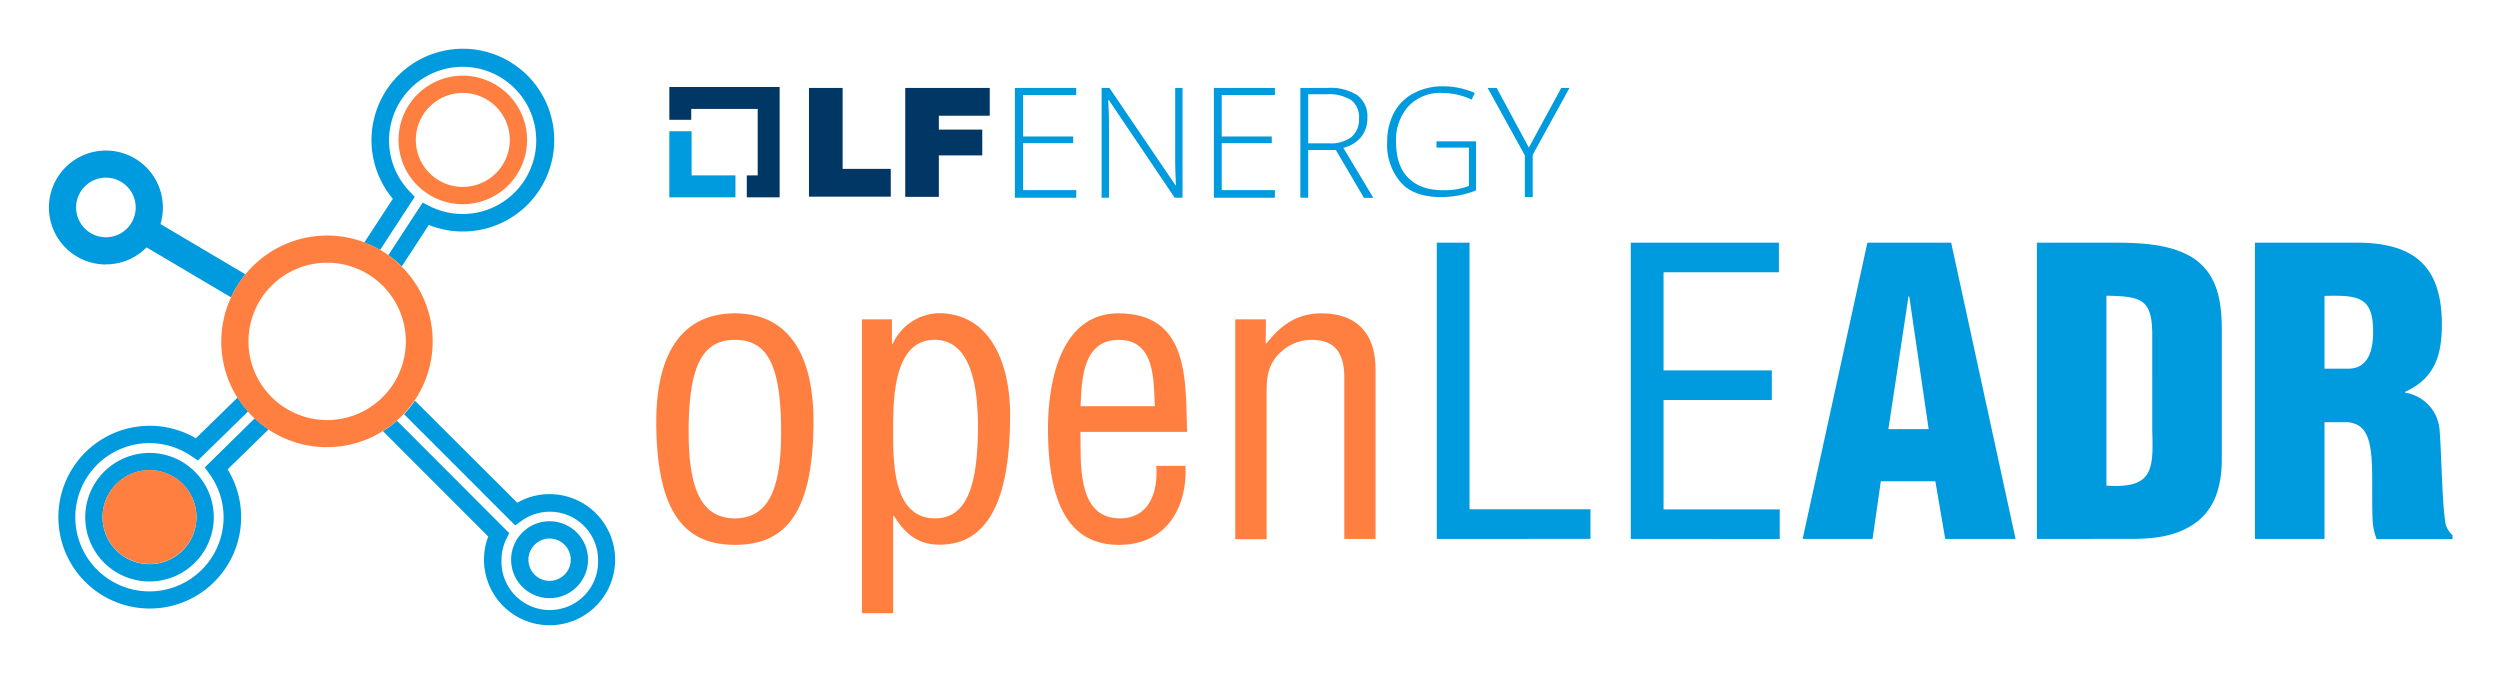 <svg xmlns="http://www.w3.org/2000/svg" role="img" viewBox="-3.84 65.66 407.68 109.68"><title>openLEADR logo</title><defs><style>.cls-1{fill:#009ade}.cls-3{fill:#ff7f40}.cls-4{fill:none}</style></defs><path d="M108.94 94.26v-7.2h-3.63v10.78h10.78v-3.58h-7.15z" class="cls-1"/><path fill="#003764" d="M123.3 79.85h-17.99v5.35h3.57v-1.78h10.84v10.84h-1.78v3.58h5.36V79.85zm4.78.15h5.49v13.2h7.85v4.53h-13.34V80zm15.7 0h13.78v4.53h-8.3v2.27h7.08V91h-7.08v6.76h-5.48z"/><path d="M171.66 97.9h-10V80h10v1.15H163v6.76h8.17V89H163v7.66h8.68zm17.34 0h-1.28L177 82h-.13c.13 1.92.13 3.32.13 4.28V97.9h-1.2V80h1.28l10.78 15.89h.06c-.06-1.47-.12-2.87-.12-4.21V80h1.2v17.9zm15.06 0h-9.95V80h9.95v1.15h-8.67v6.76h8.16V89h-8.16v7.66h8.67zm5.43-7.78v7.78h-1.28V80h4.34a8.2 8.2 0 0 1 5 1.22 4.32 4.32 0 0 1 1.59 3.7 4.86 4.86 0 0 1-1 3.06 5.31 5.31 0 0 1-2.93 1.78l4.91 8.17h-1.53L214 90.12zm0-1.09h3.44a5.41 5.41 0 0 0 3.57-1 3.67 3.67 0 0 0 1.28-3 3.56 3.56 0 0 0-1.21-3 6.8 6.8 0 0 0-4.08-1h-3zm20.8-.32h6.57v8a15.27 15.27 0 0 1-5.81 1.08c-2.81 0-5-.76-6.44-2.36a9.34 9.34 0 0 1-2.24-6.63 10.11 10.11 0 0 1 1.09-4.72 7.61 7.61 0 0 1 3.19-3.19 9.77 9.77 0 0 1 4.78-1.15 12.57 12.57 0 0 1 5.23 1.08l-.51 1.09a11.4 11.4 0 0 0-4.78-1.09 7.11 7.11 0 0 0-5.55 2.18 8.2 8.2 0 0 0-2 5.74c0 2.62.64 4.6 2 5.94s3.19 2 5.74 2a11.11 11.11 0 0 0 4.14-.7v-6.25h-5.29v-1zm15.18 1.02l5.29-9.73h1.34l-6 10.91v6.89h-1.28V91l-6.06-11h1.47z" class="cls-1"/><path d="M116 154.51c-7.73 0-12.82-4.64-12.82-20.1 0-10.82 4-17.65 12.82-17.65s12.82 6.83 12.82 17.65c-.03 15.53-4.99 20.1-12.82 20.1zm0-33.43c-5.22 0-7.54 4.12-7.54 14.94 0 8.44 1.61 14.17 7.54 14.17s7.54-5.73 7.54-14.17c-.03-10.82-2.22-14.94-7.54-14.94zm25.81 44.58h-5.09v-47.93h4.89v4h.13a8.53 8.53 0 0 1 7.41-5c9.08 0 11.73 9.15 11.73 16.49 0 10.18-1.81 21.26-11.47 21.26-3.61 0-5.67-1.8-7.47-4.7h-.13zm6.76-44.58c-6.63 0-6.76 9.4-6.76 14.49s-.2 14.62 6.83 14.62c5.28 0 7-5.54 7-15.2-.05-4.7-.56-13.91-7.07-13.91zm40.91 20.55c.32 7-3.28 12.88-10.82 12.88-6.77 0-11.6-4.51-11.6-18.94 0-7.54 2-18.81 11.47-18.81 11.6 0 10.95 10.95 11.21 19.32h-17.39c.12 4.84-.71 14.11 6.44 14.11 4.89 0 6.25-4.51 5.92-8.56zm-5-9.73c-.2-4.19.06-10.82-5.87-10.82s-6.05 6.57-6.24 10.82zm18.08-10.25h.13c2.45-3.09 5.09-4.89 8.95-4.89 5.35 0 8.83 2.83 8.83 9.15v27.63h-5.09v-26.22c0-3.73-1.22-6.24-5.35-6.24a7.27 7.27 0 0 0-5 2c-2.06 1.87-2.32 3.93-2.32 6.51v24h-5.11v-35.86h5z" class="cls-3"/><path d="M230.46 153.54v-48.31h5.34v43.48h19.72v4.83zm31.63 0v-48.31h24.16v4.83h-18.81v16h17.65v4.83h-17.65v17.84h18.94v4.83zm28.03 0l10.56-48.31h13.66l10.5 48.31h-11.47l-1.61-9.4h-8.89l-1.35 9.4zM307.51 114h-.13l-3.28 21.64h6.57zm20.81 39.54v-48.31h12.31c4.12 0 9.08.13 12.75 2.25 4.38 2.58 5.09 7.28 5.09 11.92v21.45c-.06 4.83-1.55 8.38-4.83 10.44-3 1.93-6.57 2.25-10.05 2.25zm11.34-8.69c7.6.51 7.67-2.58 7.47-9V120c-.06-5.66-1.93-6-7.47-6.12zm35.56 8.69h-11.34v-48.31h16.56c9.28 0 13.92 3.73 13.92 13.33 0 5.16-1.23 8.83-6 11v.13A6.66 6.66 0 0 1 394 136c.32 3.86.39 12.17 1 15.26a4.17 4.17 0 0 0 1.1 1.68v.64h-12.37a10.08 10.08 0 0 1-.65-2.77c-.19-4.25.07-8.24-.26-11.21s-1.22-4.89-3.86-5.09h-3.74zm0-27.76h3.87c3.28 0 4.06-3 4.06-6 0-5.74-2.39-6-7.93-5.87z" class="cls-1"/><path d="M85.78 160.38a3.45 3.45 0 1 0-3.45-3.45 3.45 3.45 0 0 0 3.45 3.45z" class="cls-4"/><circle cx="49.51" cy="121.33" r="12.83" class="cls-4" transform="rotate(-9.22 49.513 121.264)"/><circle cx="13.43" cy="99.49" r="4.86" class="cls-4" transform="rotate(-7.02 13.457 99.422)"/><path d="M85.78 146.24a10.52 10.52 0 0 0-5.27 1.4L63.82 131c-.26.39-.55.77-.84 1.14s-.61.73-.93 1.07l18.13 18.13 1-.72a7.87 7.87 0 0 1 12.51 6.36 7.88 7.88 0 1 1-15.75 0 7.76 7.76 0 0 1 .81-3.47l.45-.91-18.31-18.33c-.35.31-.72.62-1.1.9s-.78.55-1.18.8l17.17 17.18a10.55 10.55 0 0 0-.69 3.78 10.69 10.69 0 1 0 10.69-10.69z" class="cls-1"/><path d="M85.78 163.2a6.27 6.27 0 1 0-6.27-6.27 6.27 6.27 0 0 0 6.27 6.27zm0-9.72a3.45 3.45 0 1 1-3.45 3.45 3.46 3.46 0 0 1 3.45-3.45zm-47.01-18.67a13.44 13.44 0 0 1-1.07-.93l-8.15 8 .72 1a12 12 0 0 1 2.35 7.12 12.09 12.09 0 1 1-5.19-9.92l1 .67 8.19-8c-.31-.35-.61-.72-.89-1.09s-.55-.78-.81-1.19l-6.82 6.66a14.9 14.9 0 1 0 5.18 5.07l6.68-6.52c-.44-.29-.82-.57-1.19-.87z" class="cls-1"/><path d="M10.06 150a10.48 10.48 0 1 0 10.48-10.48A10.49 10.49 0 0 0 10.06 150zm2.82 0a7.66 7.66 0 1 1 7.66 7.66 7.66 7.66 0 0 1-7.66-7.66zm.55-41.23a9.24 9.24 0 0 0 6.63-2.77l13.78 8.15a16.67 16.67 0 0 1 2.35-3.75l-13.87-8.21a9.15 9.15 0 0 0 .4-2.68 9.29 9.29 0 1 0-9.29 9.28zm0-14.14a4.86 4.86 0 1 1-4.86 4.86 4.87 4.87 0 0 1 4.86-4.86zM63 96.92a12 12 0 1 1 3.2 2.35l-1.12-.57-5.59 8.56c.39.27.76.56 1.12.86s.72.63 1.06 1l4.42-6.78a14.74 14.74 0 0 0 5.55 1.07 14.9 14.9 0 1 0-11.42-5.33l-4.65 7.12c.45.17.89.36 1.32.56s.84.43 1.25.66l5.65-8.66z" class="cls-1"/><path d="M20.54 142.31A7.66 7.66 0 1 0 28.2 150a7.66 7.66 0 0 0-7.66-7.69zm40.06-34.19c-.36-.3-.73-.59-1.12-.86a15.56 15.56 0 0 0-1.35-.87c-.41-.23-.82-.46-1.25-.66s-.87-.39-1.32-.56a17.21 17.21 0 0 0-19.37 5.21 16.67 16.67 0 0 0-2.35 3.75 17.19 17.19 0 0 0 1 16.32c.26.41.52.8.81 1.19s.58.74.89 1.09.73.79 1.12 1.15a13.44 13.44 0 0 0 1.07.93c.37.3.75.58 1.15.85a17.19 17.19 0 0 0 18.69.31c.4-.25.8-.52 1.18-.8s.75-.59 1.1-.9.79-.72 1.16-1.11.63-.7.93-1.07.58-.75.84-1.14a17.23 17.23 0 0 0-2.16-21.86c-.3-.34-.62-.66-1.02-.97zm1.74 13.21a12.83 12.83 0 1 1-12.83-12.83 12.84 12.84 0 0 1 12.83 12.83zM71.63 78a10.48 10.48 0 1 0 10.48 10.48A10.49 10.49 0 0 0 71.63 78zm0 18.14a7.66 7.66 0 1 1 7.66-7.66 7.67 7.67 0 0 1-7.66 7.66z" class="cls-3"/></svg>